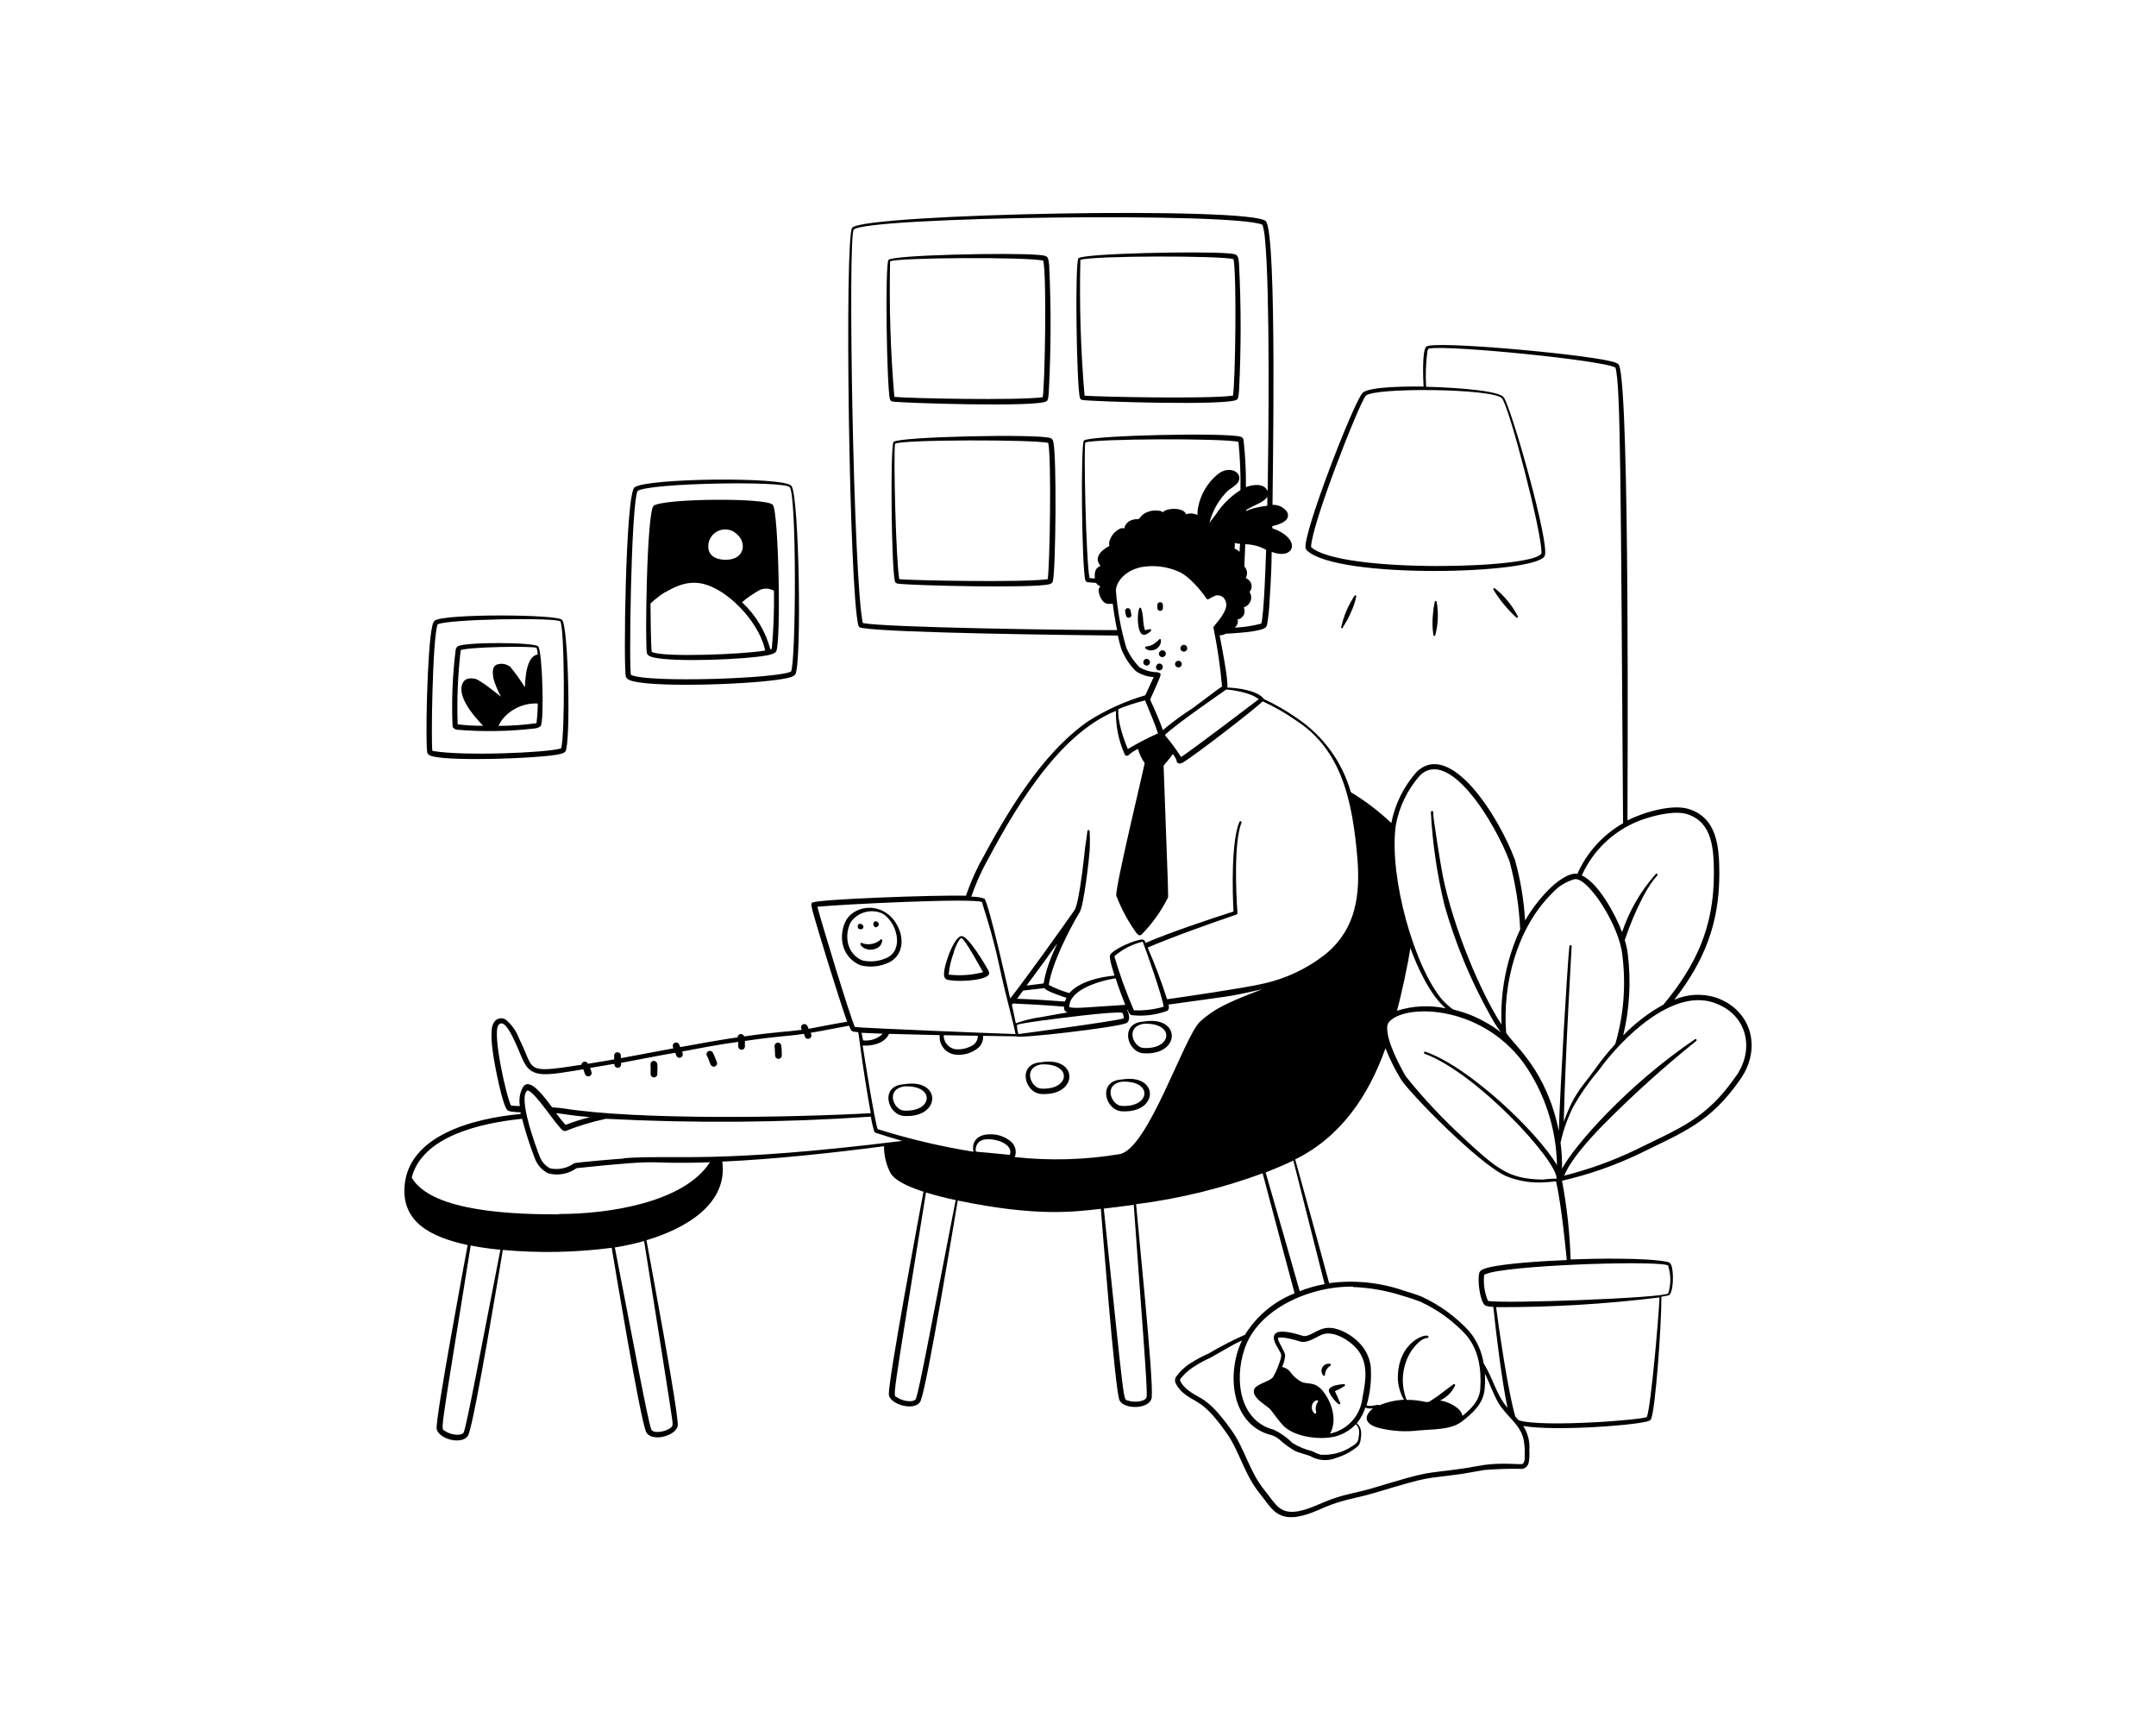 <svg width="324" height="260" viewBox="0 0 324 260" fill="none" xmlns="http://www.w3.org/2000/svg">
<path d="M157.297 60.28C157.542 60.077 157.563 59.513 157.606 58.959C157.947 52.607 157.968 46.242 157.67 39.889C157.531 38.472 157.478 38.418 155.965 38.301C151.874 37.95 134.338 38.301 133.529 39.047C132.975 39.58 133.252 58.362 133.752 60.056C133.79 60.135 133.847 60.202 133.917 60.252C133.988 60.303 134.071 60.334 134.157 60.344C135.51 60.568 156.136 61.239 157.297 60.28ZM133.763 39.281C134.668 38.695 154.665 38.589 156.786 39.175C157.329 41.774 157.009 58.085 156.7 59.694C152.94 60.205 136.522 59.864 134.402 59.641C133.824 52.871 133.611 46.074 133.763 39.281ZM158.277 66.342C158.261 66.227 158.214 66.119 158.14 66.028C158.067 65.938 157.971 65.87 157.862 65.83C156.029 65.17 135.116 65.607 134.285 66.406C133.763 66.896 133.955 85.582 134.498 87.415C134.535 87.493 134.592 87.561 134.663 87.611C134.734 87.662 134.816 87.693 134.903 87.703C136.65 87.99 155.23 88.438 157.68 87.798C158.043 87.703 158.16 87.564 158.224 87.33C158.65 85.721 158.831 68.515 158.277 66.342ZM157.446 87.042C153.675 87.553 137.343 87.234 135.148 87.042C134.647 84.538 134.242 68.238 134.509 66.683C135.457 66.043 155.582 66.033 157.531 66.566C158.032 68.931 157.766 85.242 157.446 87.042ZM185.892 60.045C186.126 59.854 186.147 59.278 186.2 58.724C186.52 52.372 186.52 46.007 186.2 39.654C186.062 38.237 185.998 38.195 184.507 38.067C180.405 37.726 162.879 38.067 162.07 38.813C161.516 39.335 161.782 58.128 162.294 59.822C162.324 59.903 162.378 59.973 162.448 60.024C162.518 60.075 162.601 60.105 162.688 60.109C164.158 60.344 184.72 61.004 185.892 60.045ZM162.357 39.047C164.488 38.397 183.473 38.408 185.369 38.941C185.87 41.327 185.646 57.595 185.284 59.459C181.513 59.971 165.17 59.641 162.986 59.459C162.406 52.672 162.196 45.858 162.357 39.047ZM94.056 101.691C94.206 102.106 94.76 102.287 95.218 102.394C99.117 103.342 113.436 102.831 117.857 101.989C118.326 101.904 119.263 101.733 119.519 101.339C120.499 99.763 120.105 74.417 118.933 73.011C117.761 71.605 97.167 71.85 95.356 73.235C93.993 74.29 93.673 100.583 94.056 101.691ZM95.814 73.778C97.54 72.574 117.857 72.223 118.677 73.213C119.743 74.492 119.615 99.411 118.88 100.913C116.887 101.978 97.359 102.65 94.834 101.424C94.493 101.222 94.813 75.962 95.814 73.778ZM68.019 109.244C68.104 109.371 68.217 109.476 68.351 109.55C68.484 109.624 68.633 109.666 68.786 109.67C72.615 109.983 76.465 109.919 80.281 109.479C80.63 109.465 80.965 109.342 81.24 109.127C81.815 108.371 81.517 97.77 80.867 97.131C80.217 96.492 69.819 96.46 68.775 97.131C68.616 97.268 68.51 97.456 68.477 97.664C67.996 101.504 67.842 105.378 68.019 109.244ZM80.622 108.68C78.73 108.943 76.822 109.078 74.912 109.084C75.054 108.794 75.215 108.513 75.391 108.243C76.024 107.415 76.847 106.753 77.792 106.313C78.736 105.873 79.773 105.669 80.814 105.718C80.809 106.708 80.745 107.697 80.622 108.68ZM69.233 97.696C70.512 97.195 80.324 97.056 80.644 97.365C80.74 97.688 80.797 98.02 80.814 98.356C79.184 98.569 78.928 101.648 78.886 103.289C78.225 102.217 77.492 101.192 76.691 100.221C76.411 99.996 76.078 99.846 75.724 99.785C75.37 99.723 75.007 99.752 74.667 99.869C73.889 100.21 74.038 101.169 74.145 101.925C74.418 102.894 74.805 103.827 75.295 104.706C74.656 104.194 72.099 102.128 71.375 102C70.65 101.872 69.947 101.915 69.585 102.554C68.52 104.429 71.087 107.54 72.611 109.063C71.329 109.08 70.047 109.009 68.775 108.85C68.648 105.126 68.801 101.397 69.233 97.696Z" fill="black"/>
<path d="M64.226 113.165C64.375 113.516 64.865 113.644 65.291 113.719C68.488 114.379 79.994 114.006 83.563 113.431C83.968 113.357 84.735 113.239 84.958 112.941C85.789 111.812 85.438 94.169 84.468 93.147C83.648 92.294 66.922 92.22 65.356 93.242C65.149 93.441 65.018 93.704 64.983 93.988C64.162 97.206 63.907 112.376 64.226 113.165ZM65.76 93.828C67.231 93.029 83.541 92.763 84.191 93.381C84.841 93.999 84.937 110.672 84.319 112.462C82.263 113.122 69.606 113.655 64.983 112.845C64.769 112.121 64.961 96.108 65.76 93.828ZM226.514 91.421C226.928 91.894 227.369 92.342 227.835 92.763C227.846 92.781 227.861 92.797 227.878 92.809C227.895 92.821 227.915 92.829 227.936 92.833C227.956 92.837 227.978 92.836 227.998 92.832C228.018 92.826 228.038 92.817 228.054 92.804C228.071 92.791 228.085 92.775 228.095 92.757C228.105 92.738 228.111 92.718 228.112 92.697C228.113 92.675 228.11 92.654 228.103 92.635C228.096 92.615 228.084 92.597 228.07 92.582C227.248 90.972 226.089 89.558 224.671 88.438C224.644 88.408 224.607 88.39 224.567 88.388C224.527 88.386 224.488 88.4 224.458 88.427C224.428 88.454 224.411 88.491 224.409 88.531C224.407 88.571 224.42 88.61 224.447 88.64C225.045 89.631 225.737 90.562 226.514 91.421ZM215.701 95.416C216.124 93.798 216.193 92.109 215.903 90.462C215.903 90.422 215.887 90.384 215.859 90.356C215.831 90.328 215.793 90.313 215.754 90.313C215.714 90.313 215.676 90.328 215.648 90.356C215.62 90.384 215.605 90.422 215.605 90.462C215.47 91.079 215.381 91.706 215.338 92.337C215.227 93.355 215.249 94.382 215.402 95.394C215.381 95.597 215.679 95.618 215.701 95.416ZM201.819 94.212C202.299 93.519 202.702 92.776 203.023 91.996C203.388 91.229 203.656 90.421 203.822 89.588C203.817 89.562 203.805 89.538 203.788 89.518C203.771 89.498 203.749 89.483 203.724 89.474C203.699 89.466 203.672 89.464 203.646 89.469C203.621 89.474 203.597 89.486 203.577 89.503C203.47 89.673 203.14 90.163 202.937 90.568C202.311 91.692 201.851 92.902 201.574 94.159C201.555 94.178 201.541 94.201 201.535 94.227C201.528 94.253 201.529 94.28 201.536 94.306C201.544 94.332 201.558 94.355 201.578 94.373C201.597 94.392 201.621 94.404 201.647 94.41C201.674 94.416 201.701 94.414 201.726 94.406C201.752 94.397 201.774 94.382 201.792 94.362C201.809 94.341 201.821 94.317 201.826 94.29C201.831 94.264 201.828 94.237 201.819 94.212ZM135.84 167.701C141.476 168.063 141.551 161.969 135.84 162.939C132.197 163.131 133.315 167.509 135.84 167.701ZM135.84 163.259C140.603 163.014 140.219 167.158 135.84 166.892C134.328 166.817 132.996 163.738 135.883 163.259H135.84ZM156.445 164.399C162.102 164.761 162.155 158.667 156.445 159.636C152.844 159.817 153.93 164.207 156.445 164.399ZM156.445 159.956C161.207 159.711 160.834 163.855 156.445 163.589C154.953 163.514 153.611 160.435 156.487 159.956H156.445ZM168.547 166.998C174.194 167.36 174.258 161.266 168.547 162.225C164.936 162.428 166.022 166.806 168.547 166.998ZM168.547 162.555C173.31 162.31 172.937 166.455 168.547 166.188C167.056 166.114 165.703 163.014 168.59 162.555H168.547ZM171.839 158.283C177.475 158.646 177.56 152.552 171.839 153.521C168.228 153.713 169.325 158.102 171.839 158.283ZM171.839 153.851C176.602 153.606 176.218 157.74 171.839 157.484C170.348 157.399 168.995 154.32 171.882 153.851H171.839ZM129.352 145.073C130.814 145.426 132.353 145.252 133.699 144.583C135.83 143.432 135.926 140.811 134.669 138.766C132.719 135.57 128.66 135.9 127.211 138.19C126.59 139.293 126.383 140.581 126.625 141.823C126.769 142.551 127.094 143.23 127.571 143.798C128.048 144.367 128.661 144.805 129.352 145.073ZM127.424 141.706C127.207 140.652 127.353 139.555 127.839 138.595C128.351 137.862 129.1 137.327 129.96 137.083C130.82 136.838 131.738 136.898 132.559 137.253C134.754 138.489 135.915 142.644 133.326 143.911C132.172 144.463 130.867 144.613 129.619 144.338C129.064 144.114 128.573 143.757 128.19 143.298C127.808 142.839 127.544 142.292 127.424 141.706Z" fill="black"/>
<path d="M129.661 139.032C129.533 138.819 128.852 138.627 128.905 139.277C128.958 139.927 130.066 139.682 129.661 139.032ZM132.037 139.053C132.271 138.681 131.345 137.988 131.249 138.872C131.217 139.16 131.622 139.682 132.037 139.053ZM129.384 141.706C128.99 141.973 130.215 143.198 131.728 142.516C131.961 142.42 132.163 142.262 132.311 142.059C132.46 141.856 132.549 141.616 132.57 141.365C132.576 141.345 132.578 141.324 132.576 141.303C132.574 141.281 132.568 141.261 132.558 141.242C132.549 141.223 132.535 141.207 132.519 141.193C132.502 141.179 132.484 141.169 132.463 141.163C132.443 141.157 132.422 141.154 132.4 141.156C132.379 141.158 132.359 141.164 132.34 141.174C132.321 141.184 132.305 141.198 132.291 141.214C132.277 141.23 132.267 141.249 132.261 141.269C131.897 141.566 131.464 141.766 131.002 141.852C130.541 141.937 130.065 141.906 129.619 141.759C129.593 141.723 129.555 141.698 129.512 141.688C129.468 141.679 129.423 141.685 129.384 141.706ZM142.243 147.182C143.213 147.587 147.805 147.47 148.561 146.511C148.753 146.277 148.625 146.042 148.486 145.776C148.018 144.881 145.408 140.513 144.47 140.673C143.532 140.833 142.595 143.336 142.339 144.157C142.084 144.977 141.466 146.852 142.243 147.182ZM143.309 143.113C143.447 142.697 144.044 141.078 144.47 140.982C144.896 140.886 147.666 145.989 147.73 146.096C146.046 146.54 144.293 146.663 142.563 146.458C142.665 145.311 142.93 144.184 143.351 143.113H143.309ZM169.9 91.74C169.885 91.643 169.835 91.554 169.76 91.49C169.684 91.426 169.589 91.391 169.49 91.391C169.392 91.391 169.296 91.426 169.221 91.49C169.146 91.554 169.096 91.643 169.08 91.74C169.091 91.99 169.134 92.237 169.208 92.475C169.217 92.534 169.238 92.591 169.27 92.641C169.302 92.691 169.345 92.733 169.395 92.765C169.446 92.797 169.502 92.818 169.561 92.826C169.62 92.835 169.68 92.83 169.737 92.813C169.795 92.796 169.847 92.767 169.892 92.728C169.937 92.689 169.973 92.641 169.998 92.586C170.022 92.532 170.035 92.473 170.034 92.414C170.034 92.354 170.021 92.295 169.996 92.241C169.948 92.078 169.916 91.91 169.9 91.74ZM172.18 95.352C172.453 95.23 172.702 95.061 172.915 94.851C173.086 94.691 173.011 94.51 172.766 94.553L172.052 94.702C171.911 94.183 171.821 93.651 171.786 93.115C171.786 92.71 171.605 91.41 171.392 91.325C171.179 91.24 171.126 91.655 171.062 92.017C170.87 93.232 171.03 95.799 172.18 95.352ZM173.938 91.453C173.954 91.55 174.004 91.639 174.079 91.703C174.154 91.767 174.25 91.802 174.348 91.802C174.447 91.802 174.542 91.767 174.618 91.703C174.693 91.639 174.743 91.55 174.758 91.453V90.867C174.745 90.758 174.692 90.659 174.609 90.588C174.526 90.517 174.42 90.48 174.311 90.483C174.202 90.494 174.101 90.547 174.029 90.63C173.958 90.713 173.921 90.821 173.927 90.931C173.885 91.005 173.938 91.453 173.938 91.453ZM174.354 96.023C174.204 96.023 174.354 96.023 173.555 96.652C173.477 96.715 173.395 96.772 173.31 96.822C172.521 97.28 172.159 97.025 172.084 97.259C172.01 97.493 172.638 97.866 173.331 97.696C174.46 97.419 174.641 96.108 174.354 96.023ZM97.221 98.175C97.338 98.537 97.785 98.697 98.158 98.782C101.195 99.549 112.083 99.113 115.321 98.474C115.726 98.388 116.387 98.25 116.632 97.919C117.399 96.652 117.026 76.974 116.142 75.866C115.258 74.758 99.66 74.897 98.233 76.005C97.168 76.857 96.922 97.302 97.221 98.175ZM114.373 88.587C114.691 88.473 115.03 88.432 115.366 88.467C115.701 88.502 116.025 88.612 116.312 88.789C116.358 91.698 116.247 94.607 115.982 97.504L115.769 97.579C115.043 94.866 113.565 92.414 111.507 90.504C112.387 89.749 113.348 89.095 114.373 88.555V88.587ZM110.463 80.064C112.221 81.193 112.168 84.091 109.1 84.123C107.235 84.123 106.436 83.228 106.436 82.163C106.425 81.69 106.546 81.223 106.785 80.815C107.025 80.407 107.373 80.073 107.791 79.852C108.209 79.631 108.681 79.531 109.153 79.562C109.625 79.594 110.079 79.757 110.463 80.032V80.064ZM99.959 89.013C103.08 87.149 105.392 87.042 108.482 89.013C111.241 90.792 114.267 94.34 114.991 97.76C111.795 98.335 99.522 98.825 97.945 97.962C97.807 97.387 97.754 91.357 97.754 90.696C98.431 90.054 99.17 89.48 99.959 88.981V89.013ZM201.915 207.994C201.421 208.031 200.932 208.117 200.455 208.249C199.955 208.441 199.518 208.75 199.763 209.229C200.072 209.915 200.543 210.515 201.137 210.977C201.286 211.136 201.521 210.902 201.371 210.742C201.222 210.582 201.201 210.252 200.604 209.07C201.111 208.85 201.599 208.59 202.064 208.292C202.095 208.268 202.116 208.233 202.124 208.195C202.133 208.157 202.128 208.117 202.11 208.082C202.093 208.047 202.064 208.02 202.028 208.003C201.993 207.987 201.953 207.984 201.915 207.994ZM199.752 204.936C199.549 204.918 199.345 204.959 199.164 205.053C198.983 205.148 198.833 205.293 198.732 205.47C198.631 205.647 198.583 205.85 198.594 206.054C198.605 206.257 198.674 206.454 198.793 206.619C198.803 206.656 198.824 206.688 198.854 206.712C198.884 206.735 198.921 206.747 198.958 206.747C198.996 206.747 199.033 206.735 199.063 206.712C199.093 206.688 199.114 206.656 199.124 206.619C199.124 206.348 199.195 206.082 199.33 205.847C199.464 205.612 199.658 205.415 199.891 205.277C200.05 205.16 200.018 204.883 199.752 204.936ZM172.34 99.006C172.229 99.003 172.12 99.036 172.029 99.1C171.938 99.164 171.871 99.256 171.837 99.362C171.803 99.468 171.805 99.582 171.842 99.687C171.879 99.792 171.949 99.882 172.042 99.944C172.153 100.014 172.287 100.039 172.416 100.013C172.545 99.987 172.659 99.913 172.734 99.805C172.782 99.73 172.81 99.643 172.814 99.554C172.819 99.464 172.801 99.375 172.761 99.295C172.722 99.215 172.662 99.146 172.588 99.096C172.515 99.045 172.429 99.014 172.34 99.006ZM174.215 99.709C174.081 99.722 173.957 99.783 173.864 99.881C173.772 99.979 173.719 100.108 173.714 100.242C173.713 100.341 173.742 100.439 173.796 100.522C173.85 100.605 173.928 100.67 174.019 100.709C174.111 100.747 174.211 100.758 174.309 100.74C174.406 100.721 174.496 100.674 174.567 100.604C174.646 100.535 174.701 100.443 174.726 100.341C174.75 100.239 174.743 100.131 174.705 100.034C174.666 99.936 174.599 99.852 174.511 99.794C174.423 99.736 174.32 99.707 174.215 99.709ZM174.183 98.101C174.162 98.176 174.158 98.256 174.173 98.334C174.187 98.411 174.22 98.484 174.267 98.547C174.315 98.61 174.376 98.661 174.446 98.696C174.517 98.732 174.594 98.75 174.673 98.751C174.749 98.748 174.822 98.73 174.89 98.698C174.958 98.665 175.019 98.619 175.068 98.562C175.117 98.504 175.154 98.438 175.175 98.366C175.197 98.294 175.204 98.218 175.195 98.143C175.172 98.029 175.111 97.926 175.022 97.851C174.934 97.775 174.822 97.731 174.706 97.727C174.59 97.722 174.475 97.756 174.38 97.824C174.285 97.891 174.216 97.989 174.183 98.101ZM177.081 100.295C177.191 100.298 177.299 100.265 177.389 100.201C177.478 100.136 177.544 100.044 177.575 99.938C177.607 99.832 177.603 99.719 177.563 99.616C177.524 99.513 177.452 99.426 177.358 99.368C177.281 99.322 177.193 99.296 177.104 99.294C177.014 99.291 176.925 99.313 176.846 99.356C176.767 99.4 176.701 99.463 176.654 99.54C176.608 99.617 176.582 99.705 176.58 99.794C176.583 99.927 176.637 100.052 176.73 100.146C176.823 100.239 176.949 100.293 177.081 100.295ZM178.008 97.919C178.079 97.905 178.146 97.875 178.205 97.833C178.264 97.79 178.313 97.735 178.35 97.672C178.386 97.609 178.408 97.539 178.415 97.466C178.421 97.394 178.413 97.321 178.389 97.252C178.365 97.183 178.327 97.12 178.277 97.067C178.227 97.014 178.167 96.973 178.099 96.945C178.032 96.918 177.959 96.905 177.887 96.907C177.814 96.91 177.743 96.928 177.678 96.961C177.566 97.016 177.479 97.11 177.432 97.225C177.385 97.34 177.382 97.468 177.422 97.585C177.462 97.702 177.544 97.801 177.652 97.863C177.76 97.924 177.886 97.944 178.008 97.919Z" fill="black"/>
<path d="M257.772 149.878C255.742 149.265 253.561 149.39 251.614 150.229C256.014 144.583 258.379 138.936 258.379 131.329C258.379 127.015 257.953 122.956 253.873 121.603C251.359 120.761 246.959 122.071 244.572 123.286C244.572 118.769 244.945 59.225 243.326 54.921C243.198 54.548 242.473 54.388 242.047 54.282C237.456 53.163 215.413 51.16 214.348 52.087C213.655 52.684 213.89 57.19 213.932 58.085C212.494 58.085 205.644 57.989 204.727 59.087C203.31 60.759 195.768 80.213 196.204 82.376C196.225 82.498 196.285 82.61 196.375 82.695C200.892 87.095 230.765 86.296 232.129 83.558C233.013 81.96 227.015 60.876 225.95 59.672C224.884 58.469 216.01 58.149 214.316 58.128C214.204 56.35 214.268 54.566 214.507 52.801C214.614 52.353 214.689 52.396 214.859 52.364C217.714 51.842 241.014 54.143 242.761 55.241C243.549 57.67 243.56 73.171 243.912 123.712C240.875 125.449 238.471 128.11 237.051 131.308C235.644 131.095 233.727 132.693 232.725 133.695C231.36 135.088 230.172 136.645 229.188 138.329C229.006 135.247 228.495 132.193 227.665 129.22C225.246 122.711 217.959 111.109 212.877 116.009C210.95 118.181 209.641 120.83 209.085 123.68C207.231 121.919 205.191 120.366 203.001 119.046C201.712 114.516 198.863 110.588 194.958 107.955C193.37 106.84 191.688 105.867 189.929 105.047C189.915 105.013 189.898 104.981 189.876 104.951C188.811 103.747 186.073 103.385 184.443 103.321C184.592 102.096 183.537 96.769 183.281 95.469C183.599 95.475 183.912 95.394 184.187 95.235C185.252 95.171 189.429 94.968 190.185 94.297C190.324 94.138 190.413 93.942 190.441 93.733C190.618 92.635 190.732 91.529 190.782 90.419C191.304 82.546 190.952 82.962 191.197 82.962C194.564 84.208 195.672 80.959 191.197 79.382V79.062C192.508 78.775 194.031 78.167 193.424 76.932C193.177 76.584 192.847 76.304 192.463 76.118C192.079 75.931 191.655 75.845 191.229 75.866C191.229 73.16 191.943 35.286 190.238 33.251C188.331 30.982 130.066 32.101 128.074 34.21C126.87 35.425 127.616 88.928 129.001 94.02C129.075 94.286 129.363 94.34 129.64 94.382C134.253 95.128 161.601 95.448 167.993 95.512C168.129 96.199 168.303 96.879 168.515 97.546C169.004 98.766 169.728 99.877 170.646 100.817C171.449 101.378 172.395 101.7 173.373 101.744C173.054 102.468 172.436 103.811 172.116 104.482C169.111 105.368 166.242 106.665 163.593 108.339C156.434 113.271 151.139 122.455 147.112 129.987C146.358 131.479 145.707 133.02 145.162 134.6C140.73 134.483 122.513 135.122 122.033 135.665C121.788 135.9 122.033 136.39 122.097 136.827C122.928 139.906 126.028 149.941 127.307 153.542C125.379 153.851 123.45 154.246 121.522 154.608C121.471 154.465 121.41 154.327 121.341 154.192C121.314 154.13 121.276 154.075 121.227 154.028C121.179 153.981 121.121 153.945 121.058 153.921C120.995 153.897 120.928 153.886 120.861 153.889C120.794 153.892 120.728 153.908 120.667 153.936C120.606 153.965 120.552 154.006 120.507 154.056C120.462 154.106 120.428 154.164 120.406 154.228C120.385 154.292 120.376 154.359 120.381 154.426C120.386 154.493 120.404 154.559 120.435 154.618C120.456 154.663 120.474 154.71 120.488 154.757C118.209 155.066 116.856 155.034 111.827 155.748C111.792 155.633 111.718 155.535 111.617 155.47C111.516 155.406 111.396 155.38 111.277 155.396C111.159 155.413 111.05 155.472 110.971 155.562C110.892 155.651 110.848 155.767 110.847 155.886C107.928 156.323 105.318 156.781 102.217 157.356C102.175 157.222 102.125 157.091 102.068 156.962C102.014 156.841 101.915 156.745 101.792 156.695C101.669 156.645 101.531 156.646 101.408 156.696C101.347 156.721 101.291 156.759 101.245 156.806C101.198 156.853 101.161 156.909 101.137 156.971C101.112 157.032 101.099 157.098 101.1 157.164C101.101 157.23 101.115 157.296 101.141 157.356C101.141 157.42 101.141 157.474 101.216 157.538C98.574 158.028 95.889 158.539 93.3 159.018V158.571C93.279 158.441 93.211 158.324 93.109 158.241C93.007 158.158 92.877 158.117 92.746 158.123C92.68 158.13 92.616 158.15 92.558 158.181C92.5 158.213 92.448 158.256 92.407 158.307C92.365 158.359 92.334 158.418 92.316 158.481C92.297 158.545 92.291 158.612 92.299 158.677C92.309 158.851 92.309 159.026 92.299 159.2C90.988 159.434 89.667 159.647 88.346 159.86C88.306 159.752 88.23 159.661 88.13 159.603C88.031 159.544 87.915 159.522 87.801 159.539C87.687 159.557 87.582 159.613 87.505 159.699C87.428 159.784 87.382 159.894 87.377 160.009C78.619 161.362 80.452 160.925 78.001 156.046C77.587 154.929 76.88 153.943 75.956 153.191C75.809 153.106 75.648 153.052 75.48 153.031C75.312 153.009 75.142 153.022 74.979 153.068C74.816 153.113 74.664 153.191 74.532 153.296C74.4 153.402 74.29 153.532 74.209 153.681C73.527 154.64 74.006 157.868 74.209 159.104C74.411 160.339 75.498 166.071 76.244 166.817C76.521 167.094 77.426 167.115 78.236 167.158V167.403C70.842 168.095 61.467 170.705 60.806 178.142C60.316 183.714 64.834 185.919 70.278 187.102C69.937 188.966 65.377 213.31 65.622 214.727C65.92 216.335 69.777 217.273 70.427 215.536C71.428 212.82 75.082 190.745 75.562 187.837C81.012 188.331 86.499 188.224 91.926 187.517C92.416 190.415 96.049 212.361 97.05 215.078C97.689 216.804 101.557 215.867 101.844 214.269C102.1 212.852 97.583 188.764 97.146 186.377C103.208 184.566 109.387 180.858 108.546 174.562C116.302 174.211 125.176 173.252 132.847 172.25C132.839 173.624 133.161 174.979 133.784 176.203C134.541 177.62 137.257 178.589 138.781 179.079C138.504 180.56 133.316 208.143 133.582 209.645C133.848 211.147 137.737 212.18 138.376 210.454C139.441 207.631 143.319 183.948 143.927 180.411C155.731 182.851 161.207 182.137 165.436 181.658C165.543 182.925 167.567 209.133 168.238 210.423C168.942 211.893 172.915 211.786 173.086 209.954C173.352 207.003 170.955 183.852 170.731 180.965C177.225 180.14 183.605 178.582 189.748 176.32C191.027 181.189 194.276 193.366 194.553 194.357C191.461 195.571 188.844 197.754 187.095 200.579C185.218 201.415 183.39 202.358 181.619 203.402C180.642 203.831 179.701 204.341 178.807 204.925C177.962 205.46 177.237 206.164 176.676 206.992C176.614 207.129 176.582 207.278 176.582 207.429C176.582 207.579 176.614 207.728 176.676 207.866C176.936 208.394 177.298 208.864 177.741 209.251C179.691 210.945 180.682 210.146 184.389 215.44C186.286 218.136 186.978 221.577 189.354 224.485C191.027 226.531 191.858 228.747 195.746 227.756C197.877 227.223 199.049 226.297 201.957 225.508C203.438 225.114 204.962 224.826 206.443 224.379C215.626 221.63 213.463 222.376 219.749 221.481C220.814 221.321 221.954 221.076 223.052 220.906C224.976 220.748 226.907 220.692 228.837 220.735C229.08 220.672 229.297 220.536 229.461 220.346C229.625 220.155 229.726 219.92 229.753 219.67C229.846 219.11 229.871 218.542 229.827 217.976C229.937 216.68 229.615 215.384 228.911 214.29C233.833 215.142 246.799 214.119 247.886 213.48C247.986 213.428 248.068 213.346 248.12 213.246C248.759 211.871 249.665 199.577 249.675 194.868C250.032 194.811 250.388 194.744 250.741 194.666C251.486 194.485 251.593 191.001 251.124 190.053C251.086 189.96 251.028 189.877 250.954 189.809C250.881 189.741 250.793 189.689 250.698 189.658C247.651 188.966 239.309 189.136 236.028 189.264C235.908 185.295 235.477 181.341 234.739 177.439C238.689 176.531 242.529 175.199 246.192 173.465C253.021 170.088 256.984 168.756 261.554 162.161C264.825 157.474 263.174 151.667 257.772 149.878ZM225.694 59.843C226.759 60.908 231.735 80.085 231.649 83.047C231.585 85.497 201.382 86.243 197.025 82.205C197.078 78.871 204.184 60.759 205.239 59.481C206.293 58.202 224.309 58.352 225.694 59.843ZM247.15 123.051C248.93 122.466 251.838 121.773 253.617 122.37C257.303 123.595 257.559 127.462 257.559 131.329C257.559 139.362 254.853 145.094 249.984 150.964C247.747 152.198 245.707 153.76 243.933 155.599C244.89 151.61 245.125 147.482 244.625 143.411C244.543 142.687 244.39 141.973 244.167 141.28C244.91 139.034 245.829 136.85 246.916 134.749C248.631 131.553 249.324 131.606 249.047 131.34C249.033 131.324 249.016 131.311 248.996 131.303C248.977 131.294 248.956 131.29 248.935 131.29C248.914 131.29 248.893 131.294 248.874 131.303C248.854 131.311 248.837 131.324 248.823 131.34C246.569 133.885 244.849 136.855 243.763 140.076C242.772 137.434 240.215 132.693 237.711 131.553C238.607 129.557 239.909 127.771 241.534 126.307C243.159 124.843 245.072 123.734 247.15 123.051ZM233.237 134.249C234.141 133.226 235.321 132.486 236.635 132.118C238.659 131.798 243.411 139.192 243.805 143.56C244.37 148.032 244.007 152.572 242.74 156.898C241.674 158.06 240.681 159.288 239.767 160.574C237.754 163.429 236.678 164.004 234.995 168.575C235.282 157.261 236.177 142.729 236.177 142.249C236.188 142.225 236.192 142.198 236.19 142.171C236.187 142.145 236.178 142.119 236.164 142.097C236.149 142.075 236.129 142.056 236.105 142.044C236.081 142.032 236.055 142.025 236.028 142.026C235.847 142.026 235.847 142.249 235.826 142.42C235.538 145.137 234.473 163.014 234.259 169.949C232.374 160.861 227.867 157.431 226.344 155.226C225.758 147.885 227.974 139.437 233.237 134.249ZM211.929 142.42C212.995 145.35 214.902 149.515 217.256 151.529C214.826 151.018 212.305 151.143 209.937 151.891C210.48 149.984 211.642 144.71 211.951 142.388L211.929 142.42ZM208.467 154.491C208.448 154.203 208.519 153.916 208.669 153.67C210.8 150.858 222.295 150.783 228.911 159.658C232.112 164.178 233.878 169.557 233.982 175.095C231.031 170.109 220.804 160.329 214.209 158.049C214.189 158.042 214.167 158.039 214.146 158.04C214.125 158.042 214.104 158.047 214.084 158.056C214.065 158.066 214.048 158.079 214.034 158.095C214.019 158.111 214.008 158.13 214.001 158.15C213.994 158.17 213.991 158.192 213.993 158.213C213.994 158.235 214 158.256 214.009 158.275C214.018 158.294 214.031 158.311 214.048 158.326C214.064 158.34 214.082 158.351 214.103 158.358C221.869 161.202 234.078 174.434 233.919 177.13C233.259 177.117 232.6 177.16 231.948 177.258C231.024 177.257 230.101 177.186 229.188 177.044C226.269 176.544 224.394 175.201 219.951 171.025C216.825 168.166 213.922 165.07 211.269 161.767C210.257 160.009 208.435 156.547 208.467 154.491ZM209.745 124.096C210.237 121.286 211.498 118.667 213.389 116.531C217.799 112.27 224.735 123.744 226.855 129.454C227.754 132.789 228.29 136.211 228.453 139.661C226.387 144.137 225.426 149.044 225.651 153.969C222.604 149.366 218.364 139.362 216.819 131.596C216.532 130.221 215.37 122.966 215.37 122.125C215.498 121.912 215.051 121.666 215.029 122.125C215.288 126.83 215.976 131.501 217.086 136.081C218.715 141.789 220.995 147.291 223.883 152.477C226.184 156.738 226.642 155.098 221.56 152.765C220.529 152.314 219.459 151.957 218.364 151.699C217.795 151.282 217.267 150.811 216.787 150.293C212.579 145.424 208.722 131.862 209.745 124.106V124.096ZM129.64 157.122C131.206 157.207 132.953 156.77 133.603 155.364L141.221 155.556C141.15 156.243 141.348 156.93 141.773 157.474C142.198 158.018 142.817 158.377 143.5 158.475C144.125 158.557 144.759 158.509 145.364 158.335C145.969 158.161 146.531 157.864 147.016 157.463C147.269 157.241 147.465 156.961 147.589 156.648C147.714 156.336 147.762 155.998 147.73 155.662L152.748 155.737C153.014 156.121 167.919 154.384 169.25 153.755C169.911 153.446 169.719 152.36 169.336 151.742C169.464 151.742 169.4 151.742 169.549 151.987C169.639 152.209 169.791 152.401 169.986 152.541C171.81 152.764 173.662 152.548 175.387 151.912C175.728 151.678 175.685 151.401 175.611 150.964C185.071 149.622 184.283 149.899 189.652 148.663C189.951 148.599 185.924 149.995 183.526 151.284C182.369 151.893 181.295 152.649 180.33 153.532C177.901 155.865 172.553 172.623 168.281 173.433C163.064 174.307 157.751 174.458 152.492 173.88C152.644 173.508 152.682 173.099 152.602 172.705C152.523 172.311 152.329 171.949 152.045 171.664C151.6 171.257 151.08 170.94 150.513 170.734C149.946 170.527 149.345 170.434 148.742 170.46C146.888 170.46 145.961 171.6 146.292 173.081C141.415 172.294 136.602 171.158 131.888 169.683C131.419 168.34 129.885 158.752 129.64 157.122ZM129.47 155.204L132.666 155.343C132.281 155.721 131.815 156.007 131.304 156.18C130.794 156.354 130.25 156.41 129.715 156.344C129.672 156.227 129.587 155.758 129.47 155.204ZM146.942 155.652C146.947 155.723 146.947 155.794 146.942 155.865C146.911 156.126 146.818 156.376 146.672 156.595C146.526 156.813 146.33 156.994 146.1 157.122C145.317 157.573 144.41 157.763 143.511 157.665C143.077 157.576 142.682 157.354 142.38 157.029C142.078 156.704 141.885 156.294 141.828 155.854C141.823 155.758 141.823 155.662 141.828 155.567L146.942 155.652ZM156.839 147.789L154.271 148.109C162.102 137.626 157.659 142.356 156.839 147.789ZM153.76 148.855L156.956 148.493C157.222 148.961 159.779 149.792 160.269 149.952C160.176 150.13 160.098 150.315 160.035 150.506C157.744 150.336 155.337 150.176 152.844 150.091L153.76 148.855ZM174.865 151.294C173.415 151.707 171.908 151.887 170.401 151.827C169.253 149.185 168.271 146.474 167.461 143.709C168.681 142.641 170.144 141.887 171.722 141.514C172.191 142.633 174.812 150.165 174.865 151.294ZM169.101 151.007C163.114 151.38 161.644 151.593 160.696 151.358C160.632 148.77 165.074 147.427 167.652 147.012C168.164 148.578 168.696 150.005 169.101 150.996V151.007ZM156.796 153.34C158.011 153.17 167.45 151.912 168.665 152.2C168.813 152.455 168.883 152.747 168.867 153.042C167.397 153.489 153.174 155.385 153.046 155.396C152.91 154.983 152.839 154.552 152.833 154.118V154.032C153.366 154.022 151.374 154.086 156.796 153.329V153.34ZM152.226 150.804C154.357 150.89 156.583 151.007 159.897 151.273C159.897 151.561 159.897 151.827 160.195 152.04C160.493 152.253 161.26 151.944 156.551 152.829C155.222 153.008 153.915 153.326 152.652 153.777C152.013 150.549 151.981 151.092 152.226 150.794V150.804ZM151.757 173.55C146.27 172.975 146.643 173.167 146.633 172.932C146.601 172.651 146.647 172.366 146.765 172.109C146.884 171.852 147.07 171.632 147.304 171.473C148.497 170.695 152.439 171.632 151.757 173.539V173.55ZM189.152 105.089C188.864 105.313 178.956 112.845 177.496 113.761C176.758 112.611 175.943 111.511 175.057 110.469C176.25 109.148 184.283 103.619 184.283 103.619C184.624 103.619 187.894 103.971 189.152 105.079V105.089ZM168.079 106.549C169.382 106.022 170.72 105.588 172.084 105.249C174.215 110.416 173.661 109.287 174.023 110.203C172.468 110.903 170.953 111.689 169.485 112.558C168.835 111.013 167.866 108.179 168.079 106.549ZM190.451 74.652V75.994C187.255 76.409 187.255 77.059 187.255 76.644C188.992 75.653 190.11 75.387 190.462 74.588L190.451 74.652ZM186.275 82.919C186.058 82.725 185.814 82.564 185.551 82.439C185.391 82.354 185.551 82.439 185.551 82.195C185.591 81.998 185.591 81.795 185.551 81.598C185.816 81.668 186.087 81.71 186.36 81.726C186.307 82.045 186.296 82.493 186.286 82.876L186.275 82.919ZM182.802 77.198C182.461 77.656 182.056 78.125 181.737 78.604C182.208 76.736 183.189 75.036 184.571 73.693C185.026 73.4 185.46 73.076 185.87 72.723C187.191 71.2 184.805 69.644 182.866 71.381C181.425 72.619 180.439 74.302 180.064 76.165C179.787 77.581 180.202 77.411 179.691 77.283C179.223 77.114 178.71 77.114 178.242 77.283C177.901 76.282 175.664 76.292 174.908 76.836C174.599 77.059 174.812 77.017 174.567 76.836C174.09 76.702 173.589 76.675 173.101 76.758C172.613 76.841 172.149 77.031 171.743 77.315C171.648 77.379 171.307 77.805 171.115 78.008C170.696 77.987 170.277 78.059 169.89 78.221C169.489 78.404 169.176 78.737 169.016 79.147V79.393C168.826 79.358 168.631 79.358 168.441 79.393C167.723 79.692 167.153 80.262 166.853 80.98C166.679 81.306 166.63 81.685 166.715 82.045C165.788 82.546 164.819 83.27 164.978 84.315C165.067 84.577 165.201 84.822 165.373 85.039C165.106 85.231 164.382 85.316 164.531 86.935L163.732 86.871C163.178 84.07 162.837 66.693 163.114 66.502C164.382 65.916 184.08 65.841 186.115 66.406C186.355 68.813 186.455 71.232 186.414 73.65C184.984 74.557 183.757 75.75 182.813 77.155L182.802 77.198ZM189.546 93.711C188.237 94.061 186.894 94.264 185.54 94.318C185.728 94.181 185.87 93.992 185.95 93.774C186.03 93.556 186.043 93.319 185.987 93.093C186.196 93.054 186.393 92.964 186.56 92.832C186.726 92.701 186.859 92.531 186.946 92.337C187.064 92.021 187.064 91.673 186.946 91.357C186.882 91.207 186.818 91.357 187.149 91.176C187.347 91.082 187.523 90.947 187.664 90.779C187.806 90.612 187.91 90.416 187.97 90.205C188.029 89.994 188.043 89.773 188.01 89.556C187.977 89.34 187.897 89.132 187.777 88.949C187.941 88.76 188.047 88.527 188.081 88.28C188.115 88.032 188.076 87.779 187.969 87.553C187.794 87.244 187.526 86.998 187.202 86.85C187.361 86.584 187.428 86.273 187.393 85.966C187.359 85.658 187.224 85.37 187.01 85.146C187.01 84.229 187.095 83.079 187.138 81.79C188.237 81.8 189.314 82.09 190.27 82.631C190.206 84.368 189.972 92.092 189.556 93.668L189.546 93.711ZM129.683 93.711C128.255 87.585 127.381 35.446 128.298 34.508C130.066 32.569 185.774 31.856 189.727 33.784C189.922 34.48 190.047 35.194 190.1 35.915C190.867 43.745 190.643 65.745 190.505 73.81C190.004 72.627 188.427 72.745 187.234 73.203C187.261 70.847 187.144 68.492 186.882 66.15C186.871 66.033 186.826 65.923 186.752 65.832C186.678 65.741 186.579 65.674 186.467 65.639C184.602 64.967 163.721 65.415 162.89 66.203C162.379 66.704 162.56 85.38 163.114 87.223C163.147 87.301 163.202 87.369 163.272 87.418C163.341 87.466 163.423 87.495 163.508 87.5C163.806 87.5 164.499 87.596 164.733 87.607C164.914 87.937 165.202 88.001 165.362 88.139C165.268 88.217 165.194 88.317 165.147 88.431C165.101 88.544 165.083 88.667 165.096 88.789C165.153 89.342 165.368 89.867 165.713 90.302C166.225 90.909 166.694 90.728 167.216 90.728C167.322 91.612 167.546 93.072 167.876 94.691C160.248 94.702 133.134 94.297 129.693 93.637L129.683 93.711ZM174.29 101.169C174.17 101.07 174.019 101.017 173.864 101.02C172.94 101.002 172.037 100.745 171.243 100.274C170.398 99.417 169.722 98.409 169.25 97.301C168.423 94.489 167.901 91.596 167.695 88.672C167.791 87.351 169.123 85.721 171.53 85.22C173.429 84.886 175.384 85.127 177.145 85.913C178.562 86.477 180.522 88.736 181.31 89.961C181.347 90.012 181.402 90.047 181.463 90.059C181.524 90.07 181.588 90.058 181.641 90.025C181.975 89.809 182.333 89.63 182.706 89.492C183.024 89.418 183.358 89.471 183.637 89.641C183.916 89.81 184.117 90.082 184.198 90.398C184.752 91.655 182.674 93.754 182.387 94.159C182.346 94.265 182.346 94.382 182.387 94.489C182.974 97.356 183.394 100.255 183.644 103.172C183.292 103.374 182.855 103.704 179.222 106.432C177.66 107.429 176.165 108.529 174.748 109.724C174.354 108.467 173.352 106.251 172.841 105.132C174.524 101.361 174.545 101.382 174.3 101.137L174.29 101.169ZM147.815 130.36C152.077 122.284 158.746 110.459 167.695 106.826C167.654 109.092 168.112 111.34 169.037 113.41C169.073 113.46 169.12 113.502 169.175 113.53C169.229 113.559 169.29 113.574 169.352 113.574C169.413 113.574 169.474 113.559 169.529 113.53C169.584 113.502 169.631 113.46 169.666 113.41C170.076 113.06 170.531 112.766 171.019 112.536C171.218 113.302 171.558 114.025 172.02 114.667C171.786 116.009 167.514 133.588 167.759 134.621C168.514 136.578 169.513 138.432 170.731 140.14C170.966 140.46 171.221 140.705 171.552 140.438C173.159 138.81 174.497 136.937 175.515 134.888C175.579 134.664 175.6 134.813 174.865 115.051C175.217 114.646 175.93 113.793 176.261 113.303C177.134 114.528 176.644 114.369 176.953 114.614C177.262 114.859 177.443 114.72 177.71 114.614C179.457 113.612 188.363 106.73 189.759 105.398C191.493 106.19 193.151 107.139 194.713 108.232C201.712 112.707 203.236 120.537 203.971 128.783C204.461 134.579 203.726 139.501 199.443 143.187C196.615 145.48 193.286 147.075 189.727 147.843C187.404 148.418 177.305 149.899 175.387 150.165C174.545 147.529 173.571 144.937 172.468 142.399C175.952 140.886 182.205 138.659 185.764 137.455C185.826 137.438 185.88 137.4 185.916 137.348C185.953 137.295 185.971 137.232 185.966 137.168C185.732 134.185 185.423 126.397 186.573 123.627C186.659 123.435 186.35 123.307 186.264 123.499C185.029 126.322 185.199 133.897 185.37 136.976C181.715 138.148 175.675 140.172 172.159 141.695C172.01 141.376 171.999 141.227 171.701 141.195C170.795 141.12 167.312 142.601 166.832 143.507C166.619 143.901 167.269 145.893 167.493 146.607C165.277 146.799 162.166 147.534 160.696 149.238C159.627 148.935 158.592 148.524 157.606 148.013C158.075 144.817 160.653 139.735 162.272 137.04C162.89 135.974 163.668 129.06 163.743 127.92C163.802 126.902 163.802 125.881 163.743 124.863C163.733 124.826 163.712 124.793 163.682 124.77C163.652 124.747 163.615 124.734 163.577 124.734C163.54 124.734 163.503 124.747 163.473 124.77C163.443 124.793 163.422 124.826 163.412 124.863C163.348 125.523 163.231 126.29 163.093 127.164C163.029 127.643 162.272 135.431 161.495 136.752C159.023 140.257 154.452 146.671 151.81 150.059C151.714 149.632 148.54 135.42 147.922 135.037C147.288 134.836 146.626 134.739 145.961 134.749C146.482 133.247 147.101 131.781 147.815 130.36ZM122.832 136.262C126.167 135.921 146.27 134.909 147.581 135.559C147.645 136.06 149.04 139.735 150.244 145.456C151.15 149.718 152.375 153.979 152.609 155.396C152.055 155.396 129.512 154.501 128.468 154.331C127.658 152.509 123.376 138.393 122.832 136.262ZM76.798 166.135C76.158 165.07 73.964 155.375 74.891 154.075C76.084 152.413 78.087 158.443 78.747 159.626C80.026 162.129 82.242 161.554 87.664 160.691C87.856 161.256 87.92 161.756 88.41 161.756C88.492 161.755 88.573 161.734 88.645 161.695C88.717 161.656 88.778 161.6 88.824 161.532C88.87 161.464 88.899 161.386 88.909 161.305C88.918 161.223 88.908 161.141 88.879 161.064C88.794 160.851 88.73 160.648 88.677 160.478C92.757 159.828 92.32 159.796 92.331 159.967C92.331 160.099 92.383 160.227 92.477 160.321C92.571 160.415 92.699 160.467 92.831 160.467C92.964 160.467 93.092 160.415 93.186 160.321C93.279 160.227 93.332 160.099 93.332 159.967V159.722C96.059 159.231 98.776 158.656 101.504 158.198C101.504 158.347 101.578 158.486 101.631 158.624C101.675 158.75 101.767 158.853 101.887 158.911C102.007 158.969 102.145 158.977 102.271 158.933C102.396 158.889 102.5 158.797 102.557 158.678C102.615 158.558 102.623 158.42 102.58 158.294C102.58 158.198 102.58 158.102 102.494 158.017C105.467 157.463 108.045 156.952 110.943 156.568V157.292C110.948 157.358 110.967 157.422 110.997 157.481C111.027 157.539 111.069 157.592 111.12 157.634C111.17 157.677 111.228 157.709 111.291 157.729C111.354 157.749 111.42 157.756 111.486 157.751C111.552 157.745 111.616 157.727 111.674 157.696C111.733 157.666 111.785 157.624 111.828 157.574C111.87 157.523 111.902 157.465 111.922 157.402C111.942 157.339 111.95 157.273 111.944 157.207V156.43C117.271 155.652 118.241 155.748 120.808 155.364L120.989 155.865C121.051 155.972 121.15 156.052 121.267 156.092C121.383 156.132 121.511 156.128 121.625 156.081C121.739 156.034 121.832 155.948 121.888 155.838C121.943 155.727 121.957 155.601 121.927 155.481C121.887 155.391 121.851 155.298 121.82 155.204C123.748 154.885 125.666 154.48 127.605 154.139C127.946 155.034 127.903 155.023 128.947 155.108C129.065 155.108 129.448 159.466 130.855 167.286C118.88 167.946 95.921 168.351 84.617 166.561C83.936 166.455 82.87 166.412 82.977 166.412C81.752 164.782 79.504 161.682 78.545 163.45C78.101 164.297 77.954 165.269 78.129 166.21C77.684 166.217 77.239 166.192 76.798 166.135ZM88.655 167.882C87.41 168.191 86.186 168.579 84.99 169.044C84.485 168.481 84.012 167.891 83.573 167.275C84.681 167.382 85.374 167.584 88.634 167.882H88.655ZM69.702 215.217C69.468 215.856 67.742 215.664 66.879 215.046C66.208 214.556 65.984 216.783 70.736 187.165C72.211 187.461 73.701 187.675 75.2 187.805C72.078 203.764 70.214 213.8 69.702 215.217ZM101.056 213.619C101.056 214.098 101.195 214.258 100.705 214.62C99.863 215.227 98.116 215.451 97.871 214.801C97.338 213.374 95.26 202.187 92.395 187.464C93.878 187.224 95.347 186.9 96.795 186.494C98.009 194.09 100.982 212.788 101.056 213.565V213.619ZM84.01 182.489C77.916 182.489 64.94 182.265 61.872 176.97C63.449 170.78 72.11 168.777 78.46 168.127C78.994 170.188 79.648 172.216 80.42 174.2C80.796 175.13 81.501 175.888 82.401 176.331C83.126 176.521 83.884 176.549 84.62 176.412C85.357 176.276 86.054 175.979 86.663 175.542C101.482 174.008 95.846 175.031 106.692 174.658C102.761 180.741 91.372 182.446 84.021 182.435L84.01 182.489ZM93.716 174.104C93.449 174.104 86.514 174.669 86.258 174.818C85.746 175.189 85.162 175.448 84.543 175.578C83.925 175.708 83.286 175.707 82.668 175.574C81.975 175.213 81.435 174.616 81.144 173.891C80.494 172.261 77.767 164.803 79.28 163.866C80.42 164.015 83.829 169.523 84.66 169.917C84.728 169.952 84.802 169.97 84.878 169.97C84.954 169.97 85.029 169.952 85.097 169.917C87.033 169.159 89.029 168.56 91.063 168.127C104.325 168.82 117.616 168.713 130.865 167.808C130.988 168.564 131.159 169.311 131.377 170.045C131.394 170.089 131.422 170.128 131.457 170.159C131.492 170.19 131.534 170.213 131.579 170.226C132.644 170.567 133.955 170.993 135.585 171.451C107.416 174.935 101.386 173.475 93.726 174.051L93.716 174.104ZM137.652 210.178C137.417 210.817 135.681 210.614 134.828 209.996C134.168 209.528 133.838 212.276 139.154 179.197C140.496 179.612 142.009 180.006 143.618 180.347C139.985 198.917 138.195 208.707 137.662 210.124L137.652 210.178ZM172.308 209.911C172.244 210.582 170.529 210.849 169.538 210.476C168.75 210.178 169.133 212.489 165.873 181.626C167.365 181.455 168.867 181.263 170.38 181.05C171.616 198.608 172.457 208.388 172.319 209.89L172.308 209.911ZM190.174 176.203C191.591 175.649 192.998 175.052 194.361 174.402L199.06 192.972C197.781 193.201 196.528 193.558 195.32 194.037C193.988 189.286 191.506 180.752 190.185 176.15L190.174 176.203ZM203.321 193.409C205.885 193.504 208.424 193.955 210.864 194.751C211.73 194.992 212.583 195.276 213.421 195.603C216.032 196.796 218.379 198.498 220.324 200.61C222.221 202.848 222.647 205.756 222.455 208.707C222.317 210.486 221.166 211.648 219.77 212.777C219.621 211.573 217.64 210.646 216.489 210.465C216.319 210.465 216.297 210.529 216.755 210.273C217.575 209.819 218.231 209.118 218.63 208.27C218.78 208.111 218.535 207.887 218.396 208.047C217.235 208.846 216.617 209.485 215.051 210.465C214.944 210.465 214.966 210.721 214.284 210.689C213.334 210.465 212.361 210.357 211.386 210.369C210.904 209.156 210.722 207.845 210.856 206.546C210.989 205.248 211.434 204.001 212.153 202.912C213.985 200.451 214.678 201.346 214.678 200.887C214.678 200.174 210.012 201.463 210.065 207.152C210.104 208.276 210.419 209.374 210.981 210.348C209.714 210.411 208.467 210.692 207.295 211.179C207.05 210.955 206.027 211.488 205.367 211.179C205.93 209.273 206.139 207.28 205.984 205.298C205.825 204.116 205.326 203.005 204.546 202.102C203.676 201.11 202.58 200.343 201.35 199.865C198.815 198.948 197.952 200.238 196.449 200.717C196.201 200.801 195.931 200.801 195.682 200.717C194.723 200.408 192.135 199.652 191.57 200.515C191.133 201.164 191.772 202.123 192.188 202.848C192.603 203.572 192.742 203.615 192.049 205.373C191.843 205.955 191.572 206.513 191.24 207.035C190.696 207.599 188.875 208.015 188.534 208.675C187.841 209.954 190.473 211.243 190.963 211.871C191.453 212.5 192.305 213.661 192.763 214.151C194.5 216.048 198.751 216.484 200.956 215.781C202.02 215.446 202.981 214.845 203.747 214.034C204.418 214.599 204.291 215.483 204.109 216.367C204.003 216.879 203.46 217.177 203.044 217.433C201.676 218.317 200.055 218.728 198.431 218.605C198.008 218.467 197.598 218.293 197.206 218.083C196.143 217.829 195.128 217.405 194.201 216.825C193.397 216.011 192.456 215.344 191.421 214.854C186.382 213.565 185.423 207.514 187.01 202.763C188.97 196.733 196.822 193.238 203.332 193.355L203.321 193.409ZM199.848 215.494C200.913 213.661 200.306 211.232 199.155 209.528C197.77 207.397 196.535 208.143 195.586 207.653C194.244 206.949 194.042 206.161 193.509 205.778C193.253 205.611 192.973 205.485 192.678 205.405C192.927 204.863 193.082 204.283 193.136 203.689C193.062 202.965 191.89 201.41 192.071 201.058C192.635 200.792 194.734 201.378 195.331 201.58C196.471 201.963 197.781 200.887 198.783 200.515C200.434 199.971 202.746 201.367 203.864 202.645C205.686 204.776 205.281 207.386 204.738 210.103C204.593 211.394 204.043 212.606 203.166 213.565C202.29 214.524 201.132 215.181 199.859 215.44L199.848 215.494ZM197.781 212.191C197.866 212.34 197.664 212.543 197.483 212.351C197.344 212.214 197.242 212.045 197.184 211.86C197.127 211.674 197.116 211.477 197.153 211.285C197.17 211.095 197.243 210.914 197.362 210.764C197.482 210.615 197.642 210.503 197.824 210.444C198.111 210.348 198.143 210.614 198.037 210.7C197.888 210.904 197.788 211.14 197.746 211.39C197.703 211.639 197.719 211.895 197.792 212.138L197.781 212.191ZM229.124 218.051C229.124 218.647 229.252 219.585 228.858 219.968C228.656 220.171 225.864 219.734 223.009 220.149C221.944 220.309 220.804 220.554 219.706 220.703C213.559 221.577 215.445 220.863 206.272 223.633C204.802 224.07 203.3 224.358 201.819 224.752C198.942 225.529 197.696 226.478 195.618 226.989C192.305 227.82 191.73 226.009 190.078 224.006C187.756 221.172 187.085 217.784 185.135 215.025C181.3 209.602 180.298 210.412 178.327 208.729C177.94 208.409 177.621 208.014 177.39 207.567C177.356 207.511 177.338 207.447 177.338 207.381C177.338 207.315 177.356 207.251 177.39 207.194C177.909 206.552 178.519 205.989 179.201 205.522C180.065 204.949 180.973 204.446 181.918 204.02C183.388 203.221 185.359 201.995 186.637 201.441C184.219 206.555 185.082 214.226 191.112 215.675C191.497 215.806 191.857 216 192.177 216.25C192.925 216.94 193.746 217.543 194.628 218.051C195.352 218.37 196.172 218.541 196.897 218.807C197.487 219.156 198.152 219.363 198.836 219.409C199.521 219.455 200.207 219.34 200.839 219.073C202.01 218.72 203.097 218.133 204.035 217.347C204.231 217.143 204.368 216.889 204.429 216.612C204.621 215.547 204.706 214.556 203.896 213.896C204.468 213.195 204.901 212.392 205.175 211.531C205.546 211.667 205.946 211.704 206.336 211.637C204.738 212.947 205.207 214.077 207.263 214.599C209.244 215.09 211.3 215.209 213.325 214.95C215.328 214.769 218.023 214.886 219.643 213.651C221.262 212.415 222.903 210.977 223.105 208.771C223.307 206.566 222.988 206.055 223.307 206.747C223.936 208.089 224.426 209.506 225.151 210.774C226.386 212.905 228.688 214.141 229.018 216.655C229.09 217.099 229.133 217.548 229.146 217.997L229.124 218.051ZM247.502 212.905C247.502 212.841 247.502 212.905 247.502 212.905C247.715 213.299 231.969 214.588 228.219 213.438C228.059 213.246 227.899 213.054 227.718 212.862C226.653 209.315 225.257 199.684 224.831 196.434C233.039 196.465 241.241 195.977 249.388 194.975C249.271 198 248.099 211.243 247.513 212.852L247.502 212.905ZM250.698 190.276C251.119 191.604 251.119 193.029 250.698 194.357C250.251 195.06 225.491 195.965 223.606 195.486C223.088 194.248 222.894 192.899 223.041 191.565C223.041 191.565 223.531 191.342 224.043 191.225C229.359 189.989 250.187 189.392 250.751 190.223L250.698 190.276ZM235.399 189.36C232.534 189.477 226.29 189.808 223.595 190.5C223.116 190.628 222.444 190.82 222.317 191.257C221.997 192.269 222.37 195.316 223.084 196.083C223.307 196.338 223.947 196.36 224.415 196.392C224.81 200.344 225.726 207.663 226.546 211.562C224.788 209.496 224.415 207.173 222.956 204.883C222.689 203.125 221.953 201.473 220.825 200.099C218.801 197.883 216.352 196.097 213.623 194.847C212.814 194.517 211.972 194.261 210.992 193.963C207.382 192.711 203.529 192.32 199.741 192.823C199.475 191.757 196.013 179.175 194.638 174.232C201.489 170.844 205.644 164.718 208.211 157.516C208.845 159.15 209.626 160.722 210.544 162.215C211.716 164.132 222.189 174.892 226.301 176.725C228.064 177.454 229.968 177.781 231.873 177.684C232.529 177.665 233.184 177.608 233.833 177.513C234.068 178.515 234.664 181.349 235.453 189.307L235.399 189.36ZM260.851 161.756C256.377 168.213 252.403 169.523 245.808 172.794C242.368 174.445 238.77 175.744 235.069 176.672C236.081 174.189 238.947 171.089 240.758 169.214C245.225 164.684 249.948 160.416 254.906 156.43C254.94 156.404 254.963 156.366 254.969 156.324C254.975 156.282 254.964 156.24 254.938 156.206C254.913 156.172 254.875 156.149 254.833 156.143C254.791 156.137 254.748 156.148 254.715 156.174C244.476 163.12 236.603 172.154 234.739 175.628C234.764 174.324 234.689 173.02 234.515 171.728C234.935 169.779 235.612 167.895 236.529 166.124C237.598 164.268 238.836 162.513 240.225 160.883C243.944 155.737 251.401 148.62 257.474 150.655C262.428 152.264 263.834 157.474 260.904 161.703L260.851 161.756Z" fill="black"/>
<path d="M107.257 160.297C107.342 160.296 107.425 160.273 107.5 160.232C107.574 160.19 107.637 160.131 107.682 160.059C107.728 159.987 107.754 159.905 107.76 159.82C107.766 159.735 107.75 159.65 107.715 159.572C107.512 159.125 107.406 158.699 107.118 158.177C107.053 158.061 106.945 157.975 106.818 157.938C106.691 157.9 106.554 157.913 106.436 157.974C106.378 158.006 106.326 158.048 106.285 158.099C106.243 158.151 106.212 158.21 106.193 158.273C106.174 158.336 106.168 158.403 106.175 158.469C106.182 158.534 106.202 158.598 106.234 158.656C106.703 159.519 106.692 160.297 107.257 160.297ZM97.775 161.437C97.783 161.569 97.842 161.692 97.939 161.782C98.037 161.871 98.165 161.919 98.297 161.916C98.363 161.913 98.427 161.898 98.487 161.87C98.547 161.842 98.6 161.803 98.645 161.755C98.689 161.706 98.724 161.649 98.746 161.587C98.769 161.526 98.779 161.46 98.776 161.394C98.776 160.329 99.011 159.476 98.212 159.423C98.078 159.437 97.954 159.502 97.869 159.606C97.783 159.71 97.742 159.843 97.754 159.977C97.807 160.489 97.754 160.883 97.775 161.437ZM116.483 158.656C116.488 158.722 116.507 158.786 116.537 158.844C116.567 158.903 116.609 158.955 116.659 158.998C116.71 159.04 116.768 159.072 116.831 159.092C116.894 159.112 116.96 159.12 117.026 159.114C117.092 159.109 117.156 159.09 117.214 159.06C117.273 159.029 117.325 158.988 117.368 158.937C117.41 158.887 117.442 158.829 117.462 158.766C117.482 158.703 117.49 158.637 117.484 158.571C117.484 158.07 117.484 157.623 117.399 157.047C117.364 156.928 117.286 156.826 117.181 156.76C117.076 156.694 116.951 156.668 116.828 156.688C116.705 156.707 116.594 156.771 116.515 156.866C116.436 156.962 116.394 157.083 116.397 157.207C116.472 157.687 116.44 158.134 116.483 158.656Z" fill="black"/>
</svg>
